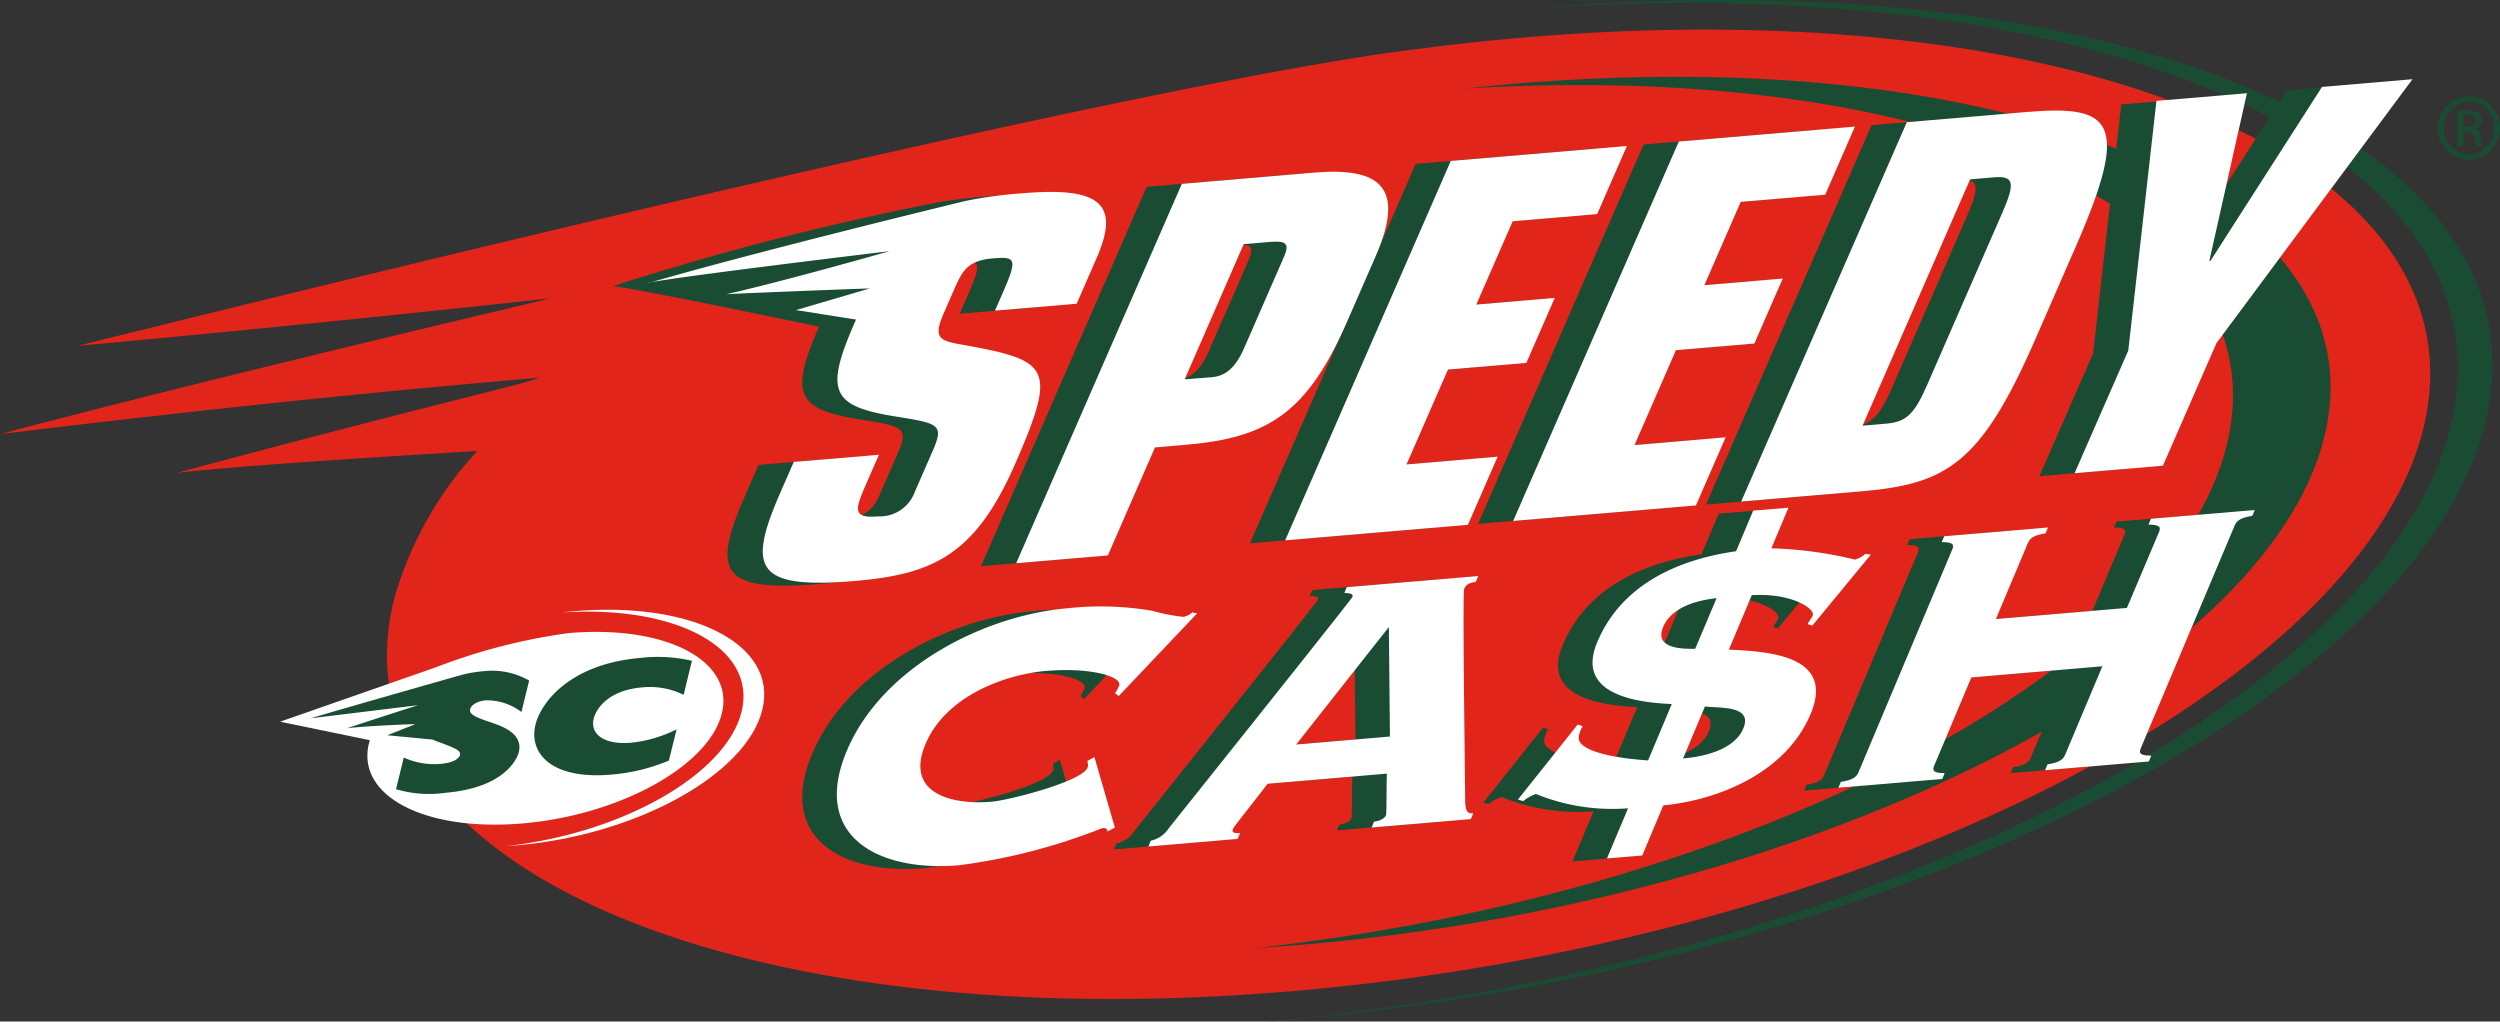 <svg id="Group_1157" data-name="Group 1157" xmlns="http://www.w3.org/2000/svg" width="85.656" height="35" viewBox="0 0 85.656 35">
  <rect x="0" y="0" width="85.656" height="35" fill="#333333" stroke="none"/>
  <path id="Path_4212" data-name="Path 4212" d="M-690.962-2584.178a12.425,12.425,0,0,1,2.865-5.123c-9.5.569-10.261.765-10.266.743,8.655-2.33,12.326-3.141,12.353-3.251-9.449.8-18.442,1.931-18.442,1.931,8.067-2.133,18.972-4.664,18.858-4.654-9.148,1-16.314,1.639-16.2,1.629,31.093-7.709,42.035-9.708,45.884-10.167q1.842-.244,3.713-.4c19.2-1.633,32.983,4.358,30.778,13.382s-19.56,17.663-38.765,19.295-32.983-4.359-30.778-13.382" transform="translate(704.452 2604.753)" fill="#e1251b"/>
  <path id="Path_4213" data-name="Path 4213" d="M-336.3-1814.372l.03-.107-3.074-.633,5.352-1.869a20.131,20.131,0,0,1,4.536-1.167c3.339-.284,5.689.947,5.248,2.748s-3.5,3.492-6.843,3.775-5.689-.946-5.249-2.747" transform="translate(348.941 1839.839)" fill="#fff"/>
  <path id="Path_4214" data-name="Path 4214" d="M957.178-2641.9l.591-.052c20.374-1.732,34.992,4.625,32.652,14.2s-20.752,18.738-41.126,20.471l-.589.048c20.137-1.858,38.217-10.937,40.534-20.418s-12-15.806-32.063-14.245" transform="translate(-905.271 2642.233)" fill="#1a4c34"/>
  <path id="Path_4215" data-name="Path 4215" d="M938.99-2541.716q.836-.092,1.677-.163c17.331-1.473,29.768,3.934,27.777,12.078s-17.654,15.94-34.984,17.413q-.842.072-1.668.122c16.654-1.816,31.382-9.37,33.308-17.251s-9.655-13.2-26.11-12.2" transform="translate(-888.801 2544.751)" fill="#1a4c34"/>
  <path id="Path_4216" data-name="Path 4216" d="M-42.164-1846.989c.118-.013.236-.025.355-.035,4.106-.349,7,1.164,6.455,3.379s-4.31,4.294-8.416,4.643c-.119.011-.236.019-.353.026,3.966-.435,7.535-2.458,8.06-4.609s-2.184-3.639-6.1-3.4" transform="translate(61.473 1867.965)" fill="#fff"/>
  <g id="Group_444" data-name="Group 444" transform="translate(10.642 22.508)">
    <path id="Path_4217" data-name="Path 4217" d="M-2.775-1783.1a4.466,4.466,0,0,1-1.557.458c-.911.078-1.416-.282-1.282-.828.081-.332.5-.969,1.65-1.066a2.615,2.615,0,0,1,1.431.253l.284-1.165a5.131,5.131,0,0,0-1.759-.1c-2.42.206-3.412,1.525-3.6,2.284-.243.991.557,1.889,2.581,1.716a6.452,6.452,0,0,0,1.989-.482Z" transform="translate(15.314 1785.581)" fill="#1a4c34" fill-rule="evenodd"/>
    <path id="Path_4218" data-name="Path 4218" d="M-295.241-1764.934l-1.554-.149.96-.379c-.392,0-2.094.094-2.348.143.749-.254,2.306-.75,2.446-.794-.2.025-3.689.451-3.688.45,1.851-.546,4.843-1.393,5.127-1.473a4.024,4.024,0,0,1,.756-.136,2.562,2.562,0,0,1,1.607.315l-.264,1.078a1.959,1.959,0,0,0-1.219-.4c-.333.028-.511.187-.538.3-.048.2.254.3.729.462.385.133,1.092.381.937,1.016-.048.2-.461,1.215-2.506,1.389a3.964,3.964,0,0,1-1.7-.123l.265-1.084a2.514,2.514,0,0,0,1.254.218c.518-.044.651-.221.671-.3.041-.169-.177-.247-.844-.493Z" transform="translate(299.423 1767.766)" fill="#1a4c34"/>
  </g>
  <g id="Group_447" data-name="Group 447" transform="translate(20.995 2.834)">
    <g id="Group_445" data-name="Group 445" transform="translate(6.494 14.665)">
      <path id="Path_4219" data-name="Path 4219" d="M354.159-1847.144l-.169-.034a.585.585,0,0,1-.315.153,6.663,6.663,0,0,1-1.06-.21,10.507,10.507,0,0,0-2.911-.083c-2.763.235-6.318,1.957-7.551,4.886s1.083,4.152,3.844,3.918a20.346,20.346,0,0,0,4.9-1.269c.121-.01.182,0,.186.111l.256-.132-.7-2.418-.238.131c0,.079.042.139,0,.237-.2.475-2.683,1.111-3.287,1.163-1.4.119-2.97-.3-2.268-1.969s2.756-2.4,4.155-2.514c1.468-.125,2.618.187,2.48.514a1.3,1.3,0,0,1-.137.249l.125.1Z" transform="translate(-341.814 1850.761)" fill="#1a4c34" fill-rule="evenodd"/>
      <path id="Path_4220" data-name="Path 4220" d="M756.28-1885.415l.036,3.752-3.211.273Zm-.067,5.023c-.021.206-.005,1.358-.033,1.422-.042.1-.163.188-.411.225l-.082.2,3.4-.289.083-.2c-.208.017-.27-.072-.277-.45-.024-2.4-.088-7.108-.033-7.239.069-.163.2-.206.4-.239l.083-.2-4.507.382-.082.2c.148,0,.325.02.277.135-.042.1-5.99,7.546-6.3,7.935a.964.964,0,0,1-.607.415l-.082.2,3.056-.26.082-.2c-.242.021-.283-.039-.242-.138s.234-.32,1.186-1.552Z" transform="translate(-737.366 1889.499)" fill="#1a4c34" fill-rule="evenodd"/>
      <path id="Path_4221" data-name="Path 4221" d="M1230.247-1966.169a1.435,1.435,0,0,1,.435-.242,6.929,6.929,0,0,0,3.157.489l-.723,1.718,1.209-.1.723-1.719c1.8-.169,4.177-1.065,5.045-3.126.827-1.964-1.312-2.145-2.8-2.208l.785-1.866c1.385-.086,2.18.477,2.09.691-.049.115-.142.217-.176.3l.162.049,2-2.426-.187-.032a.865.865,0,0,1-.353.2,13.624,13.624,0,0,0-2.866-.388l.585-1.391-1.208.1-.585,1.391c-1.879.27-3.9,1.073-4.759,3.118-.73,1.735,1.2,2.06,2.555,2.118l-.812,1.931c-1.537-.106-2.363-.4-2.377-.76a.78.78,0,0,1,.138-.406l-.173-.064-2.048,2.572Zm5.893-5.219c-.538.015-1.4-.039-1.1-.743.3-.72,1.239-.926,1.833-.992Zm.334,1.975c.5.068,1.651-.046,1.313.756-.323.769-1.459.976-2.063,1.028Z" transform="translate(-1206.729 1976.22)" fill="#1a4c34" fill-rule="evenodd"/>
      <path id="Path_4222" data-name="Path 4222" d="M1661.7-1972.708c.062-.147.162-.267.607-.335l.083-.2-3.557.3-.082.2c.418,0,.421.106.359.253l-1.095,2.6-4.489.382,1.1-2.6c.061-.147.161-.265.607-.335l.083-.2-3.556.3-.084.2c.418,0,.422.106.36.253l-3.21,7.626c-.062.147-.162.265-.608.335l-.082.2,3.557-.3.082-.2c-.417,0-.421-.106-.358-.253l1.273-3.028,4.489-.381-1.274,3.027c-.063.147-.163.266-.608.336l-.082.2,3.557-.3.082-.2c-.417,0-.421-.106-.359-.253Z" transform="translate(-1613.813 1973.317)" fill="#1a4c34" fill-rule="evenodd"/>
    </g>
    <g id="Group_446" data-name="Group 446" transform="translate(0 0)">
      <path id="Path_4223" data-name="Path 4223" d="M574.79-2401.023l3.141-.267,1.614-3.7,1.059-.09c2.819-.24,4.159-1.1,5.515-4.2l.988-2.262c1.034-2.37.15-3.055-2.12-2.863l-4.521.385Zm5.774-6.3,2.022-4.632.908-.077c.548-.047.664.064.476.495l-1.364,3.125c-.313.718-.661.973-1.115,1.01Z" transform="translate(-562.174 2417.588)" fill="#1a4c34" fill-rule="evenodd"/>
      <path id="Path_4224" data-name="Path 4224" d="M925.562-2434.477l6.262-.533,1.019-2.333-3.121.265,1.419-3.25,2.686-.228.972-2.227-2.686.229,1.247-2.855,2.894-.246,1.019-2.334-6.035.513Z" transform="translate(-903.73 2450.258)" fill="#1a4c34" fill-rule="evenodd"/>
      <path id="Path_4225" data-name="Path 4225" d="M1222.9-2459.759l6.262-.532,1.019-2.334-3.122.265,1.418-3.25,2.686-.228.972-2.226-2.687.228,1.247-2.855,2.894-.246,1.019-2.334-6.035.513Z" transform="translate(-1193.255 2474.875)" fill="#1a4c34" fill-rule="evenodd"/>
      <path id="Path_4226" data-name="Path 4226" d="M1528.06-2491.816l.832-.072c.681-.057.707.217.284,1.187l-2.586,5.925c-.423.969-.7,1.27-1.381,1.327l-.832.071Zm-7.843,11.039,4.086-.347c2.932-.25,4.118-.921,5.983-5.194l1.419-3.25c1.865-4.272,1.205-4.8-1.727-4.555l-4.086.347Z" transform="translate(-1482.761 2495.23)" fill="#1a4c34" fill-rule="evenodd"/>
      <path id="Path_4227" data-name="Path 4227" d="M1955.021-2520.876l3.026-.257,1.834-4.2,6.717-9.023-3.1.264-3.822,5.941-.039,0,1.288-5.726-3.1.264-.966,8.534Z" transform="translate(-1906.141 2534.357)" fill="#1a4c34" fill-rule="evenodd"/>
      <path id="Path_4228" data-name="Path 4228" d="M102.546-2378.986l-.408.933c-.392.9-.548,1.257.378,1.178a1.282,1.282,0,0,0,1.264-.851l.611-1.4c.392-.9.208-.934-1.274-1.171-2.2-.349-2.427-.865-1.417-3.181-2.178-.456-6.764-1.4-7.069-1.385a96.56,96.56,0,0,1,11.152-2.874c.491-.092,1.048-.153,1.693-.208,2.724-.232,3.319.409,2.527,2.223l-.682,1.562-2.8.238.274-.628c.5-1.149.446-1.231-.349-1.164-.833.071-1.03.4-1.3,1.009l-.377.861c-.361.826-.2.951.636,1.087,2.988.541,3.264.742,1.807,4.081-1.364,3.124-2.818,3.784-5.485,4.011-3.4.29-3.7-.411-2.571-3l.47-1.077Z" transform="translate(-94.633 2391.837)" fill="#1a4c34"/>
    </g>
  </g>
  <g id="Group_450" data-name="Group 450" transform="translate(22.185 2.713)">
    <g id="Group_448" data-name="Group 448" transform="translate(6.487 14.686)">
      <path id="Path_4229" data-name="Path 4229" d="M399.134-1850.957l-.169-.033a.583.583,0,0,1-.314.152,6.656,6.656,0,0,1-1.061-.209,10.5,10.5,0,0,0-2.911-.084c-2.762.235-6.318,1.958-7.55,4.887s1.082,4.152,3.844,3.917a20.346,20.346,0,0,0,4.9-1.269c.12-.01.183,0,.186.111l.256-.132-.7-2.417-.238.13c0,.079.041.138,0,.236-.2.475-2.682,1.112-3.285,1.164-1.4.119-2.97-.3-2.268-1.969s2.756-2.4,4.155-2.514c1.468-.125,2.618.188,2.48.515a1.306,1.306,0,0,1-.138.248l.125.1Z" transform="translate(-386.789 1854.574)" fill="#fff" fill-rule="evenodd"/>
      <path id="Path_4230" data-name="Path 4230" d="M801.234-1889.243l.036,3.752-3.212.273Zm-.066,5.023c-.02.206-.006,1.357-.033,1.422-.041.1-.162.187-.41.225l-.082.2,3.4-.289.082-.2c-.207.017-.269-.072-.277-.45-.023-2.4-.088-7.108-.033-7.239.068-.164.2-.207.4-.24l.082-.2-4.506.383-.083.2c.149,0,.325.019.277.134-.041.1-5.99,7.546-6.3,7.936a.964.964,0,0,1-.607.415l-.082.2,3.055-.26.084-.2c-.242.02-.284-.039-.242-.137s.234-.32,1.186-1.552Z" transform="translate(-782.32 1893.327)" fill="#fff" fill-rule="evenodd"/>
      <path id="Path_4231" data-name="Path 4231" d="M1275.2-1970a1.429,1.429,0,0,1,.435-.243,6.935,6.935,0,0,0,3.156.49l-.723,1.717,1.209-.1.723-1.718c1.8-.169,4.177-1.065,5.045-3.127.827-1.964-1.312-2.145-2.8-2.207l.785-1.866c1.385-.086,2.18.477,2.09.69-.048.115-.141.217-.175.3l.162.049,2-2.426-.187-.032a.854.854,0,0,1-.353.2,13.617,13.617,0,0,0-2.866-.387l.586-1.392-1.209.1-.585,1.391c-1.879.27-3.9,1.073-4.759,3.119-.729,1.734,1.2,2.059,2.555,2.118l-.812,1.931c-1.537-.106-2.363-.4-2.377-.761a.788.788,0,0,1,.138-.406l-.172-.064-2.049,2.573Zm5.892-5.219c-.538.014-1.4-.038-1.1-.742.3-.72,1.239-.926,1.833-.992Zm.334,1.976c.5.067,1.651-.045,1.313.756-.324.769-1.459.976-2.063,1.027Z" transform="translate(-1251.682 1980.048)" fill="#fff" fill-rule="evenodd"/>
      <path id="Path_4232" data-name="Path 4232" d="M1706.656-1976.555c.062-.148.162-.267.607-.336l.083-.2-3.557.3-.083.2c.418,0,.422.106.36.254l-1.1,2.6-4.489.381,1.095-2.6c.062-.147.162-.267.608-.336l.082-.2-3.556.3-.084.2c.418,0,.422.107.36.254l-3.21,7.626c-.062.147-.161.266-.607.336l-.083.2,3.557-.3.082-.2c-.417,0-.422-.106-.359-.253l1.274-3.027,4.489-.381-1.274,3.027c-.063.147-.163.266-.608.335l-.082.2,3.557-.3.082-.2c-.417,0-.422-.106-.359-.253Z" transform="translate(-1658.765 1977.166)" fill="#fff" fill-rule="evenodd"/>
    </g>
    <g id="Group_449" data-name="Group 449" transform="translate(0 0)">
      <path id="Path_4233" data-name="Path 4233" d="M620.656-2404.91l3.141-.267,1.614-3.7,1.06-.091c2.818-.24,4.158-1.1,5.514-4.2l.988-2.262c1.035-2.37.15-3.055-2.121-2.862l-4.52.384Zm5.773-6.3,2.022-4.632.909-.077c.548-.047.664.064.476.5l-1.364,3.125c-.314.718-.661.972-1.116,1.011Z" transform="translate(-608.024 2421.494)" fill="#fff" fill-rule="evenodd"/>
      <path id="Path_4234" data-name="Path 4234" d="M971.428-2438.35l6.262-.532,1.018-2.334-3.121.265,1.419-3.25,2.686-.229.972-2.226-2.687.228,1.247-2.854,2.894-.246,1.019-2.333-6.035.512Z" transform="translate(-949.58 2454.15)" fill="#fff" fill-rule="evenodd"/>
      <path id="Path_4235" data-name="Path 4235" d="M1268.766-2463.651l6.261-.532,1.019-2.334-3.122.265,1.419-3.25,2.687-.228.972-2.227-2.686.228,1.246-2.854,2.895-.247,1.018-2.333-6.034.512Z" transform="translate(-1239.106 2478.787)" fill="#fff" fill-rule="evenodd"/>
      <path id="Path_4236" data-name="Path 4236" d="M1573.926-2495.733l.832-.07c.681-.059.707.216.284,1.186l-2.586,5.925c-.423.969-.7,1.269-1.381,1.327l-.833.071Zm-7.843,11.039,4.086-.347c2.932-.249,4.118-.92,5.983-5.193l1.419-3.249c1.865-4.274,1.205-4.805-1.728-4.556l-4.085.348Z" transform="translate(-1528.611 2499.165)" fill="#fff" fill-rule="evenodd"/>
      <path id="Path_4237" data-name="Path 4237" d="M2000.864-2525.485l3.027-.257,1.834-4.2,6.716-9.042-3.1.264-3.822,5.961-.038,0,1.288-5.745-3.1.263-.965,8.553Z" transform="translate(-1951.969 2538.985)" fill="#fff" fill-rule="evenodd"/>
      <path id="Path_4238" data-name="Path 4238" d="M150.567-2391.537l.236-.057c-.08.018-.159.037-.236.057m-2.741,8.64-.408.933c-.392.9-.549,1.256.378,1.178a1.282,1.282,0,0,0,1.264-.851l.612-1.4c.392-.9.207-.934-1.274-1.172-2.2-.349-2.428-.865-1.417-3.182l.061-.139-2.058-.325,2.53-.741c-.349.007-4.893.184-4.927.2,1.966-.44,5.606-1.478,5.606-1.478s-7.139.856-8.173,1.067l-.124.036a.323.323,0,0,1,.124-.036c3.3-.959,9.287-2.425,10.546-2.732.077-.02.156-.039.236-.057a14.95,14.95,0,0,1,1.954-.262c2.725-.232,3.319.409,2.528,2.223l-.682,1.562-2.8.238.274-.628c.5-1.15.446-1.231-.348-1.163-.833.071-1.03.4-1.3,1.008l-.377.863c-.36.826-.2.95.637,1.087,2.988.541,3.264.742,1.806,4.082-1.364,3.124-2.818,3.784-5.485,4.011-3.4.289-3.7-.412-2.572-3l.471-1.078Z" transform="translate(-139.897 2395.766)" fill="#fff"/>
    </g>
  </g>
  <path id="Path_4239" data-name="Path 4239" d="M2475.376-2516.509a1.066,1.066,0,0,1,1.061,1.08,1.065,1.065,0,0,1-1.066,1.085,1.071,1.071,0,0,1-1.071-1.085,1.073,1.073,0,0,1,1.071-1.08Zm0,.168a.89.89,0,0,0-.865.912.89.89,0,0,0,.87.917.881.881,0,0,0,.864-.913.887.887,0,0,0-.864-.916Zm-.2,1.541h-.192V-2516a2.135,2.135,0,0,1,.342-.029.635.635,0,0,1,.374.091.29.29,0,0,1,.11.25.3.3,0,0,1-.235.293v.01c.1.019.177.115.2.292a.988.988,0,0,0,.077.3h-.2a.9.9,0,0,1-.081-.308.226.226,0,0,0-.26-.21h-.135Zm0-.667h.14c.158,0,.292-.058.292-.207,0-.105-.077-.211-.292-.211a1.013,1.013,0,0,0-.14.009Z" transform="translate(-2390.782 2519.812)" fill="#1a4c34"/>
</svg>
